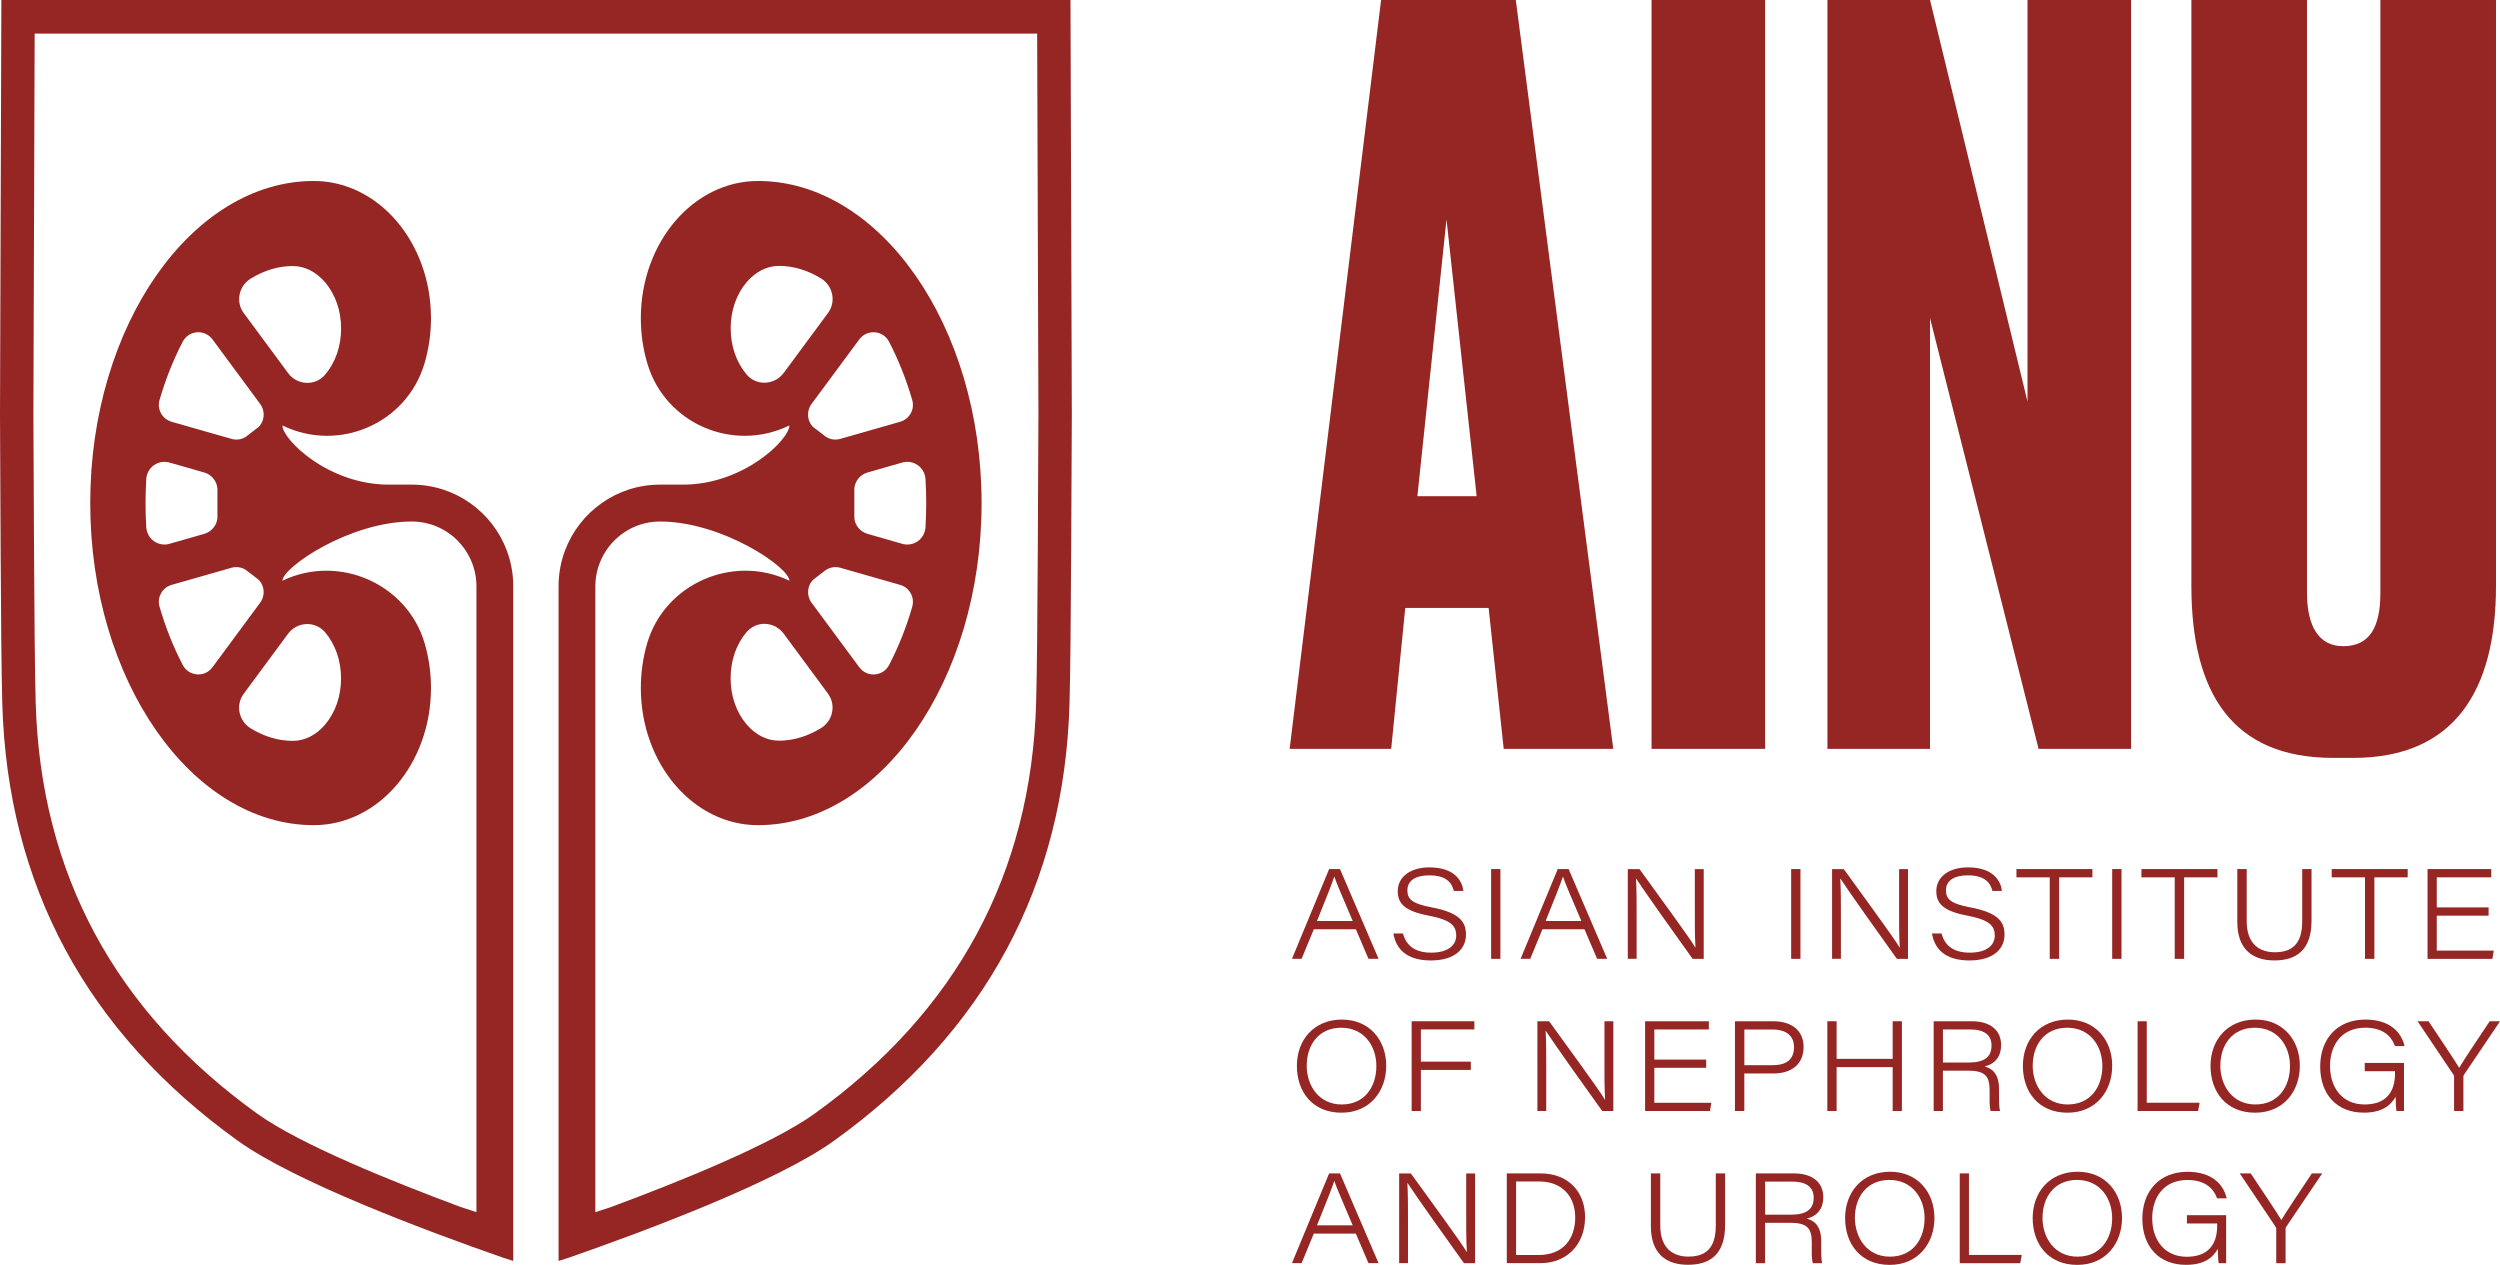<svg width="168" height="85" viewBox="0 0 168 85" fill="none" xmlns="http://www.w3.org/2000/svg">
<g clip-path="url(#clip0_43_901)">
<path d="M88.287 62.447L87.469 64.431H86.821L89.317 58.401H90.047L92.639 64.431H91.96L91.114 62.447H88.287ZM90.903 61.891C90.159 60.143 89.798 59.313 89.668 58.91H89.662C89.532 59.32 89.112 60.385 88.502 61.891H90.906H90.903Z" fill="#952624"/>
<path d="M94.276 62.73C94.491 63.502 95.033 64.018 96.182 64.018C97.332 64.018 97.857 63.502 97.857 62.877C97.857 62.225 97.523 61.819 95.995 61.528C94.409 61.224 93.928 60.726 93.928 59.886C93.928 58.933 94.767 58.288 96.053 58.288C97.792 58.288 98.266 59.237 98.338 59.872H97.7C97.567 59.37 97.253 58.824 96.036 58.824C95.146 58.824 94.576 59.166 94.576 59.831C94.576 60.402 94.866 60.723 96.196 60.972C98.188 61.347 98.512 62.02 98.512 62.816C98.512 63.741 97.789 64.543 96.152 64.543C94.515 64.543 93.809 63.761 93.635 62.73H94.279H94.276Z" fill="#952624"/>
<path d="M100.827 58.401H100.203V64.435H100.827V58.401Z" fill="#952624"/>
<path d="M103.651 62.447L102.833 64.431H102.185L104.681 58.401H105.411L108.003 64.431H107.324L106.478 62.447H103.651ZM106.267 61.891C105.523 60.143 105.162 59.313 105.032 58.91H105.026C104.896 59.32 104.476 60.385 103.866 61.891H106.27H106.267Z" fill="#952624"/>
<path d="M109.388 64.434V58.404H110.175C111.308 59.982 113.583 63.065 113.924 63.673H113.937C113.886 62.836 113.893 61.938 113.893 60.962V58.404H114.49V64.434H113.743C112.785 63.106 110.397 59.746 109.954 59.05H109.94C109.985 59.825 109.981 60.706 109.981 61.778V64.431H109.384L109.388 64.434Z" fill="#952624"/>
<path d="M120.99 58.401H120.366V64.435H120.99V58.401Z" fill="#952624"/>
<path d="M123.115 64.434V58.404H123.903C125.035 59.982 127.31 63.065 127.651 63.673H127.664C127.613 62.836 127.62 61.938 127.62 60.962V58.404H128.217V64.434H127.47C126.512 63.106 124.124 59.746 123.681 59.05H123.667C123.712 59.825 123.708 60.706 123.708 61.778V64.431H123.111L123.115 64.434Z" fill="#952624"/>
<path d="M130.468 62.73C130.683 63.502 131.225 64.018 132.374 64.018C133.524 64.018 134.049 63.502 134.049 62.877C134.049 62.225 133.715 61.819 132.187 61.528C130.601 61.224 130.12 60.726 130.12 59.886C130.12 58.933 130.959 58.288 132.245 58.288C133.984 58.288 134.458 59.237 134.53 59.872H133.892C133.759 59.37 133.445 58.824 132.228 58.824C131.337 58.824 130.768 59.166 130.768 59.831C130.768 60.402 131.058 60.723 132.388 60.972C134.38 61.347 134.704 62.02 134.704 62.816C134.704 63.741 133.981 64.543 132.344 64.543C130.707 64.543 130.001 63.761 129.827 62.73H130.471H130.468Z" fill="#952624"/>
<path d="M137.742 58.958H135.505V58.401H140.61V58.958H138.373V64.435H137.742V58.958Z" fill="#952624"/>
<path d="M142.565 58.401H141.94V64.435H142.565V58.401Z" fill="#952624"/>
<path d="M146.142 58.958H143.905V58.401H149.014V58.958H146.773V64.435H146.142V58.958Z" fill="#952624"/>
<path d="M150.978 58.401V61.905C150.978 63.54 151.944 63.991 152.868 63.991C154 63.991 154.709 63.462 154.709 61.905V58.401H155.334V61.874C155.334 63.847 154.31 64.541 152.84 64.541C151.371 64.541 150.347 63.8 150.347 61.949V58.401H150.975H150.978Z" fill="#952624"/>
<path d="M158.928 58.958H156.691V58.401H161.796V58.958H159.559V64.435H158.928V58.958Z" fill="#952624"/>
<path d="M167.233 61.532H163.751V63.882H167.581L167.488 64.435H163.13V58.401H167.413V58.955H163.751V60.979H167.233V61.532Z" fill="#952624"/>
<path d="M93.154 71.618C93.154 73.312 92.076 74.773 90.146 74.773C88.215 74.773 87.151 73.387 87.151 71.629C87.151 69.87 88.308 68.515 90.173 68.515C92.039 68.515 93.154 69.908 93.154 71.618ZM87.81 71.601C87.81 72.954 88.628 74.22 90.163 74.22C91.698 74.22 92.492 73.042 92.492 71.632C92.492 70.304 91.674 69.064 90.132 69.064C88.591 69.064 87.813 70.249 87.813 71.601" fill="#952624"/>
<path d="M94.862 68.628H99.078V69.178H95.483V71.342H98.839V71.899H95.483V74.661H94.862V68.628Z" fill="#952624"/>
<path d="M103.313 74.661V68.628H104.101C105.234 70.209 107.508 73.289 107.849 73.897H107.863C107.812 73.06 107.819 72.162 107.819 71.185V68.628H108.416V74.661H107.669C106.71 73.333 104.323 69.973 103.88 69.277H103.866C103.91 70.052 103.907 70.933 103.907 72.008V74.661H103.31H103.313Z" fill="#952624"/>
<path d="M114.657 71.756H111.171V74.108H115.001L114.909 74.661H110.551V68.628H114.834V69.178H111.171V71.206H114.657V71.756Z" fill="#952624"/>
<path d="M116.594 68.628H119.148C120.546 68.628 121.201 69.369 121.201 70.352C121.201 71.503 120.413 72.138 119.162 72.138H117.218V74.661H116.59V68.631L116.594 68.628ZM117.221 71.582H119.087C119.994 71.582 120.557 71.254 120.557 70.366C120.557 69.605 120.042 69.184 119.097 69.184H117.221V71.585V71.582Z" fill="#952624"/>
<path d="M122.797 68.628H123.421V71.155H127.187V68.628H127.807V74.661H127.187V71.711H123.421V74.661H122.797V68.628Z" fill="#952624"/>
<path d="M130.563 71.947V74.661H129.942V68.628H132.514C133.704 68.628 134.475 69.195 134.475 70.233C134.475 70.963 134.103 71.486 133.363 71.667C133.851 71.79 134.335 72.138 134.335 73.176V73.425C134.335 73.886 134.325 74.419 134.407 74.661H133.776C133.68 74.398 133.701 73.913 133.701 73.429V73.244C133.701 72.271 133.349 71.947 132.231 71.947H130.563ZM130.563 71.4H132.316C133.332 71.4 133.83 71.039 133.83 70.26C133.83 69.543 133.332 69.178 132.381 69.178H130.566V71.4H130.563Z" fill="#952624"/>
<path d="M141.94 71.618C141.94 73.312 140.863 74.773 138.932 74.773C137.002 74.773 135.938 73.387 135.938 71.629C135.938 69.87 137.094 68.515 138.96 68.515C140.825 68.515 141.94 69.908 141.94 71.618ZM136.596 71.601C136.596 72.954 137.415 74.22 138.949 74.22C140.484 74.22 141.279 73.042 141.279 71.632C141.279 70.304 140.46 69.064 138.919 69.064C137.377 69.064 136.6 70.249 136.6 71.601" fill="#952624"/>
<path d="M143.646 68.628H144.263V74.105H147.814L147.711 74.661H143.646V68.628Z" fill="#952624"/>
<path d="M154.549 71.618C154.549 73.312 153.472 74.773 151.541 74.773C149.611 74.773 148.547 73.387 148.547 71.629C148.547 69.87 149.703 68.515 151.569 68.515C153.434 68.515 154.549 69.908 154.549 71.618ZM149.205 71.601C149.205 72.954 150.024 74.22 151.558 74.22C153.093 74.22 153.888 73.042 153.888 71.632C153.888 70.304 153.069 69.064 151.528 69.064C149.986 69.064 149.209 70.249 149.209 71.601" fill="#952624"/>
<path d="M161.544 74.661H161.046C161.015 74.528 160.988 74.063 160.988 73.698C160.637 74.316 160.043 74.77 158.846 74.77C157.011 74.77 155.917 73.517 155.917 71.67C155.917 69.822 157.052 68.515 158.952 68.515C160.572 68.515 161.36 69.334 161.585 70.294H160.94C160.681 69.597 160.105 69.061 158.942 69.061C157.383 69.061 156.578 70.195 156.578 71.632C156.578 73.07 157.383 74.22 158.904 74.22C160.278 74.22 160.944 73.452 160.944 72.144V71.984H158.911V71.427H161.547V74.661H161.544Z" fill="#952624"/>
<path d="M164.914 74.661V72.35C164.914 72.295 164.897 72.251 164.866 72.21L162.461 68.628H163.198C163.887 69.673 164.982 71.281 165.255 71.759C165.538 71.278 166.602 69.676 167.308 68.628H168.003L165.579 72.223C165.555 72.264 165.541 72.292 165.541 72.363V74.661H164.917H164.914Z" fill="#952624"/>
<path d="M88.287 82.9L87.468 84.883H86.82L89.317 78.853H90.047L92.639 84.883H91.96L91.114 82.9H88.287ZM90.903 82.343C90.159 80.595 89.798 79.765 89.668 79.362H89.661C89.532 79.772 89.112 80.837 88.502 82.343H90.906H90.903Z" fill="#952624"/>
<path d="M94.023 84.887V78.857H94.811C95.944 80.435 98.218 83.518 98.559 84.126H98.573C98.522 83.289 98.529 82.391 98.529 81.415V78.857H99.126V84.887H98.379C97.42 83.559 95.033 80.199 94.59 79.503H94.576C94.62 80.278 94.617 81.159 94.617 82.231V84.884H94.02L94.023 84.887Z" fill="#952624"/>
<path d="M101.257 78.853H103.538C105.373 78.853 106.516 80.076 106.516 81.787C106.516 83.675 105.25 84.883 103.525 84.883H101.257V78.853ZM101.881 84.337H103.392C105.063 84.337 105.854 83.231 105.854 81.807C105.854 80.383 104.954 79.4 103.45 79.396H101.881V84.337Z" fill="#952624"/>
<path d="M111.57 78.853V82.357C111.57 83.992 112.536 84.443 113.46 84.443C114.592 84.443 115.301 83.914 115.301 82.357V78.853H115.926V82.326C115.926 84.3 114.902 84.993 113.433 84.993C111.963 84.993 110.939 84.252 110.939 82.401V78.853H111.567H111.57Z" fill="#952624"/>
<path d="M118.613 82.172V84.887H117.992V78.853H120.564C121.754 78.853 122.525 79.42 122.525 80.458C122.525 81.189 122.153 81.711 121.413 81.892C121.901 82.015 122.385 82.364 122.385 83.402V83.651C122.385 84.112 122.375 84.644 122.456 84.887H121.826C121.73 84.624 121.751 84.139 121.751 83.654V83.47C121.751 82.497 121.399 82.172 120.281 82.172H118.613ZM118.613 81.626H120.366C121.382 81.626 121.88 81.264 121.88 80.486C121.88 79.769 121.382 79.403 120.431 79.403H118.616V81.626H118.613Z" fill="#952624"/>
<path d="M129.994 81.845C129.994 83.539 128.916 85 126.986 85C125.055 85 123.991 83.614 123.991 81.855C123.991 80.097 125.147 78.741 127.013 78.741C128.878 78.741 129.994 80.134 129.994 81.845ZM124.649 81.828C124.649 83.18 125.468 84.447 127.003 84.447C128.537 84.447 129.332 83.269 129.332 81.859C129.332 80.53 128.513 79.291 126.972 79.291C125.43 79.291 124.649 80.476 124.649 81.828Z" fill="#952624"/>
<path d="M131.695 78.853H132.313V84.33H135.863L135.761 84.887H131.695V78.853Z" fill="#952624"/>
<path d="M142.599 81.845C142.599 83.539 141.521 85 139.591 85C137.661 85 136.596 83.614 136.596 81.855C136.596 80.097 137.753 78.741 139.618 78.741C141.484 78.741 142.599 80.134 142.599 81.845ZM137.255 81.828C137.255 83.18 138.073 84.447 139.608 84.447C141.143 84.447 141.937 83.269 141.937 81.859C141.937 80.53 141.119 79.291 139.577 79.291C138.036 79.291 137.258 80.476 137.258 81.828" fill="#952624"/>
<path d="M149.594 84.888H149.096C149.065 84.755 149.038 84.29 149.038 83.925C148.686 84.543 148.093 84.997 146.896 84.997C145.061 84.997 143.966 83.744 143.966 81.9C143.966 80.056 145.102 78.745 147.002 78.745C148.622 78.745 149.409 79.565 149.635 80.528H148.99C148.731 79.831 148.154 79.295 146.991 79.295C145.433 79.295 144.628 80.428 144.628 81.866C144.628 83.303 145.433 84.454 146.954 84.454C148.328 84.454 148.993 83.686 148.993 82.378V82.218H146.961V81.661H149.597V84.895L149.594 84.888Z" fill="#952624"/>
<path d="M152.963 84.887V82.575C152.963 82.521 152.946 82.476 152.916 82.435L150.511 78.853H151.248C151.937 79.898 153.032 81.507 153.304 81.985C153.587 81.503 154.652 79.902 155.358 78.853H156.053L153.628 82.449C153.605 82.49 153.591 82.517 153.591 82.589V84.887H152.967H152.963Z" fill="#952624"/>
<path d="M100.039 40.854H94.433L93.488 50.323H86.664L92.809 0H101.861L108.412 50.323H101.049L100.036 40.854H100.039ZM95.244 33.346H99.231L97.205 14.744L95.248 33.346H95.244Z" fill="#952624"/>
<path d="M118.616 0H110.984V50.323H118.616V0Z" fill="#952624"/>
<path d="M129.697 0L136.249 26.988V0H143.209V50.323H136.992L129.697 21.375V50.323H122.804V0H129.697Z" fill="#952624"/>
<path d="M147.261 0H155.03V39.84C155.03 42.005 155.774 43.425 157.462 43.425C159.286 43.425 159.962 42.073 159.962 39.84V0H167.731V39.365C167.731 46.468 164.893 50.93 158.137 50.93H156.786C150.03 50.93 147.261 46.601 147.261 39.365V0Z" fill="#952624"/>
<path d="M71.937 0H0.092L0 27.883C0.024 30.211 0.038 43.176 0.153 47.27C0.501 59.484 5.832 69.375 15.995 76.669C19.846 79.431 28.703 82.74 33.781 84.508L34.49 84.737V39.393C34.49 38.556 34.34 37.754 34.064 37.013C33.099 34.414 30.602 32.567 27.673 32.567H26.128C22.052 32.567 18.979 29.535 18.979 28.589C18.993 28.596 19.007 28.603 19.02 28.61C22.792 30.416 27.308 28.463 28.515 24.458C28.805 23.495 28.962 22.46 28.962 21.385C28.962 16.291 25.435 12.162 21.087 12.162C12.915 12.162 6.064 21.853 6.064 33.807C6.064 45.761 12.915 55.451 21.087 55.451C25.435 55.451 28.962 51.323 28.962 46.229C28.962 45.18 28.812 44.176 28.539 43.237C27.362 39.212 22.755 37.211 18.979 39.024C18.979 38.14 23.481 35.046 27.673 35.046C29.194 35.046 30.534 35.831 31.308 37.02C31.755 37.703 32.017 38.519 32.017 39.4V81.456L30.95 81.108C26.298 79.38 20.152 76.894 17.301 74.849C7.738 67.986 2.725 58.688 2.398 47.215C2.282 43.142 2.268 30.232 2.244 27.886L2.329 2.26H69.697L69.782 27.886C69.758 30.232 69.744 43.145 69.628 47.215C69.301 58.691 64.287 67.989 54.724 74.849C51.877 76.894 45.731 79.38 41.076 81.108L40.008 81.456V39.4C40.008 38.522 40.271 37.706 40.718 37.02C41.495 35.831 42.832 35.046 44.353 35.046C48.548 35.046 53.047 38.136 53.047 39.024C53.04 39.024 53.043 39.024 53.047 39.024C49.268 37.211 44.664 39.212 43.487 43.237C43.214 44.176 43.064 45.184 43.064 46.229C43.064 51.323 46.59 55.451 50.939 55.451C59.114 55.451 65.962 45.761 65.962 33.807C65.962 21.853 59.11 12.162 50.939 12.162C46.59 12.162 43.064 16.291 43.064 21.385C43.064 22.464 43.221 23.498 43.511 24.458C44.718 28.463 49.234 30.416 53.006 28.61C53.019 28.603 53.033 28.596 53.047 28.589C53.047 29.535 49.974 32.567 45.898 32.567H44.353C41.424 32.567 38.927 34.418 37.962 37.013C37.686 37.754 37.536 38.556 37.536 39.393V84.737L38.248 84.508C43.323 82.74 52.18 79.434 56.031 76.669C66.194 69.375 71.525 59.484 71.872 47.27C71.988 43.176 72.002 30.211 72.026 27.883L71.937 0ZM10.719 26.886C11.118 25.506 11.643 24.185 12.281 22.959C12.469 22.597 12.827 22.361 13.233 22.331C13.639 22.297 14.034 22.477 14.28 22.809L17.485 27.148C17.85 27.644 17.782 28.34 17.332 28.733H17.325C17.226 28.815 16.803 29.139 16.537 29.341C16.254 29.532 15.896 29.593 15.559 29.494L11.534 28.344C11.227 28.255 10.975 28.053 10.821 27.777C10.668 27.5 10.634 27.186 10.719 26.886ZM9.829 35.429C9.795 34.892 9.781 34.35 9.781 33.81C9.781 33.271 9.798 32.728 9.829 32.195C9.853 31.816 10.04 31.475 10.347 31.259C10.555 31.113 10.801 31.034 11.05 31.034C11.162 31.034 11.275 31.051 11.388 31.082L13.724 31.751C14.215 31.891 14.569 32.325 14.611 32.827V34.817C14.569 35.302 14.211 35.736 13.724 35.876L11.388 36.545C11.03 36.648 10.651 36.583 10.347 36.368C10.04 36.149 9.853 35.808 9.829 35.432M13.233 45.317C12.827 45.286 12.469 45.051 12.281 44.689C11.643 43.463 11.118 42.142 10.719 40.762C10.634 40.462 10.668 40.144 10.821 39.871C10.975 39.591 11.227 39.389 11.534 39.304L15.559 38.153C15.893 38.058 16.251 38.116 16.541 38.314C16.606 38.362 17.26 38.86 17.325 38.915H17.329C17.782 39.311 17.85 40.007 17.482 40.502L14.276 44.842C14.031 45.173 13.642 45.351 13.229 45.32M19.358 42.589C19.651 42.193 20.101 41.954 20.596 41.937C21.077 41.916 21.537 42.131 21.844 42.486C22.536 43.299 22.918 44.398 22.918 45.59C22.918 46.782 22.536 47.881 21.844 48.694C21.244 49.401 20.473 49.786 19.678 49.786C18.713 49.786 17.762 49.503 16.844 48.943C16.456 48.708 16.186 48.315 16.097 47.871C16.009 47.427 16.111 46.98 16.381 46.618L19.354 42.592L19.358 42.589ZM16.384 21.047C16.114 20.681 16.016 20.238 16.101 19.794C16.186 19.35 16.459 18.961 16.848 18.722C17.762 18.162 18.713 17.878 19.682 17.878C20.477 17.878 21.244 18.267 21.848 18.971C22.54 19.784 22.922 20.883 22.922 22.075C22.922 23.266 22.54 24.366 21.848 25.178L21.834 25.195C21.527 25.55 21.073 25.745 20.599 25.728C20.105 25.708 19.655 25.472 19.361 25.073L16.387 21.047H16.384ZM61.307 40.765C60.908 42.145 60.383 43.466 59.745 44.692C59.557 45.054 59.199 45.29 58.793 45.32C58.38 45.355 57.992 45.173 57.746 44.842L54.537 40.502C54.172 40.007 54.24 39.311 54.694 38.918H54.697C54.762 38.86 55.417 38.362 55.482 38.314C55.772 38.116 56.13 38.061 56.464 38.153L60.488 39.304C60.795 39.389 61.047 39.594 61.201 39.871C61.354 40.144 61.389 40.462 61.303 40.762M62.193 32.199C62.227 32.735 62.241 33.278 62.241 33.814C62.241 34.35 62.224 34.896 62.193 35.432C62.169 35.811 61.982 36.153 61.675 36.368C61.371 36.583 60.993 36.648 60.635 36.545L58.299 35.876C57.807 35.736 57.453 35.302 57.412 34.817V32.827C57.453 32.321 57.807 31.891 58.299 31.751L60.635 31.082C60.747 31.051 60.86 31.034 60.972 31.034C61.221 31.034 61.467 31.109 61.675 31.259C61.982 31.478 62.169 31.82 62.193 32.195M58.79 22.331C59.196 22.361 59.554 22.597 59.741 22.959C60.379 24.185 60.904 25.506 61.303 26.886C61.389 27.186 61.354 27.504 61.201 27.777C61.047 28.057 60.792 28.255 60.488 28.344L56.464 29.494C56.13 29.59 55.768 29.532 55.485 29.341C55.219 29.139 54.796 28.815 54.697 28.736H54.69C54.237 28.34 54.169 27.644 54.533 27.148L57.743 22.809C57.988 22.477 58.384 22.297 58.79 22.331ZM52.661 25.062C52.368 25.458 51.918 25.697 51.423 25.718C50.949 25.735 50.495 25.544 50.188 25.185L50.175 25.168C49.483 24.355 49.101 23.256 49.101 22.064C49.101 20.873 49.483 19.773 50.175 18.961C50.775 18.257 51.546 17.868 52.341 17.868C53.306 17.868 54.257 18.151 55.175 18.711C55.563 18.95 55.833 19.34 55.922 19.784C56.007 20.227 55.908 20.675 55.639 21.037L52.665 25.062H52.661ZM55.635 46.604C55.904 46.97 56.003 47.413 55.918 47.857C55.833 48.301 55.56 48.694 55.171 48.929C54.257 49.489 53.306 49.773 52.337 49.773C51.542 49.773 50.775 49.384 50.172 48.68C49.479 47.868 49.097 46.768 49.097 45.576C49.097 44.385 49.479 43.285 50.172 42.473C50.478 42.118 50.942 41.903 51.42 41.923C51.914 41.943 52.364 42.179 52.658 42.575L55.632 46.601L55.635 46.604Z" fill="#952624"/>
</g>
<defs>
<clipPath id="clip0_43_901">
<rect width="168" height="85" fill="white"/>
</clipPath>
</defs>
</svg>
